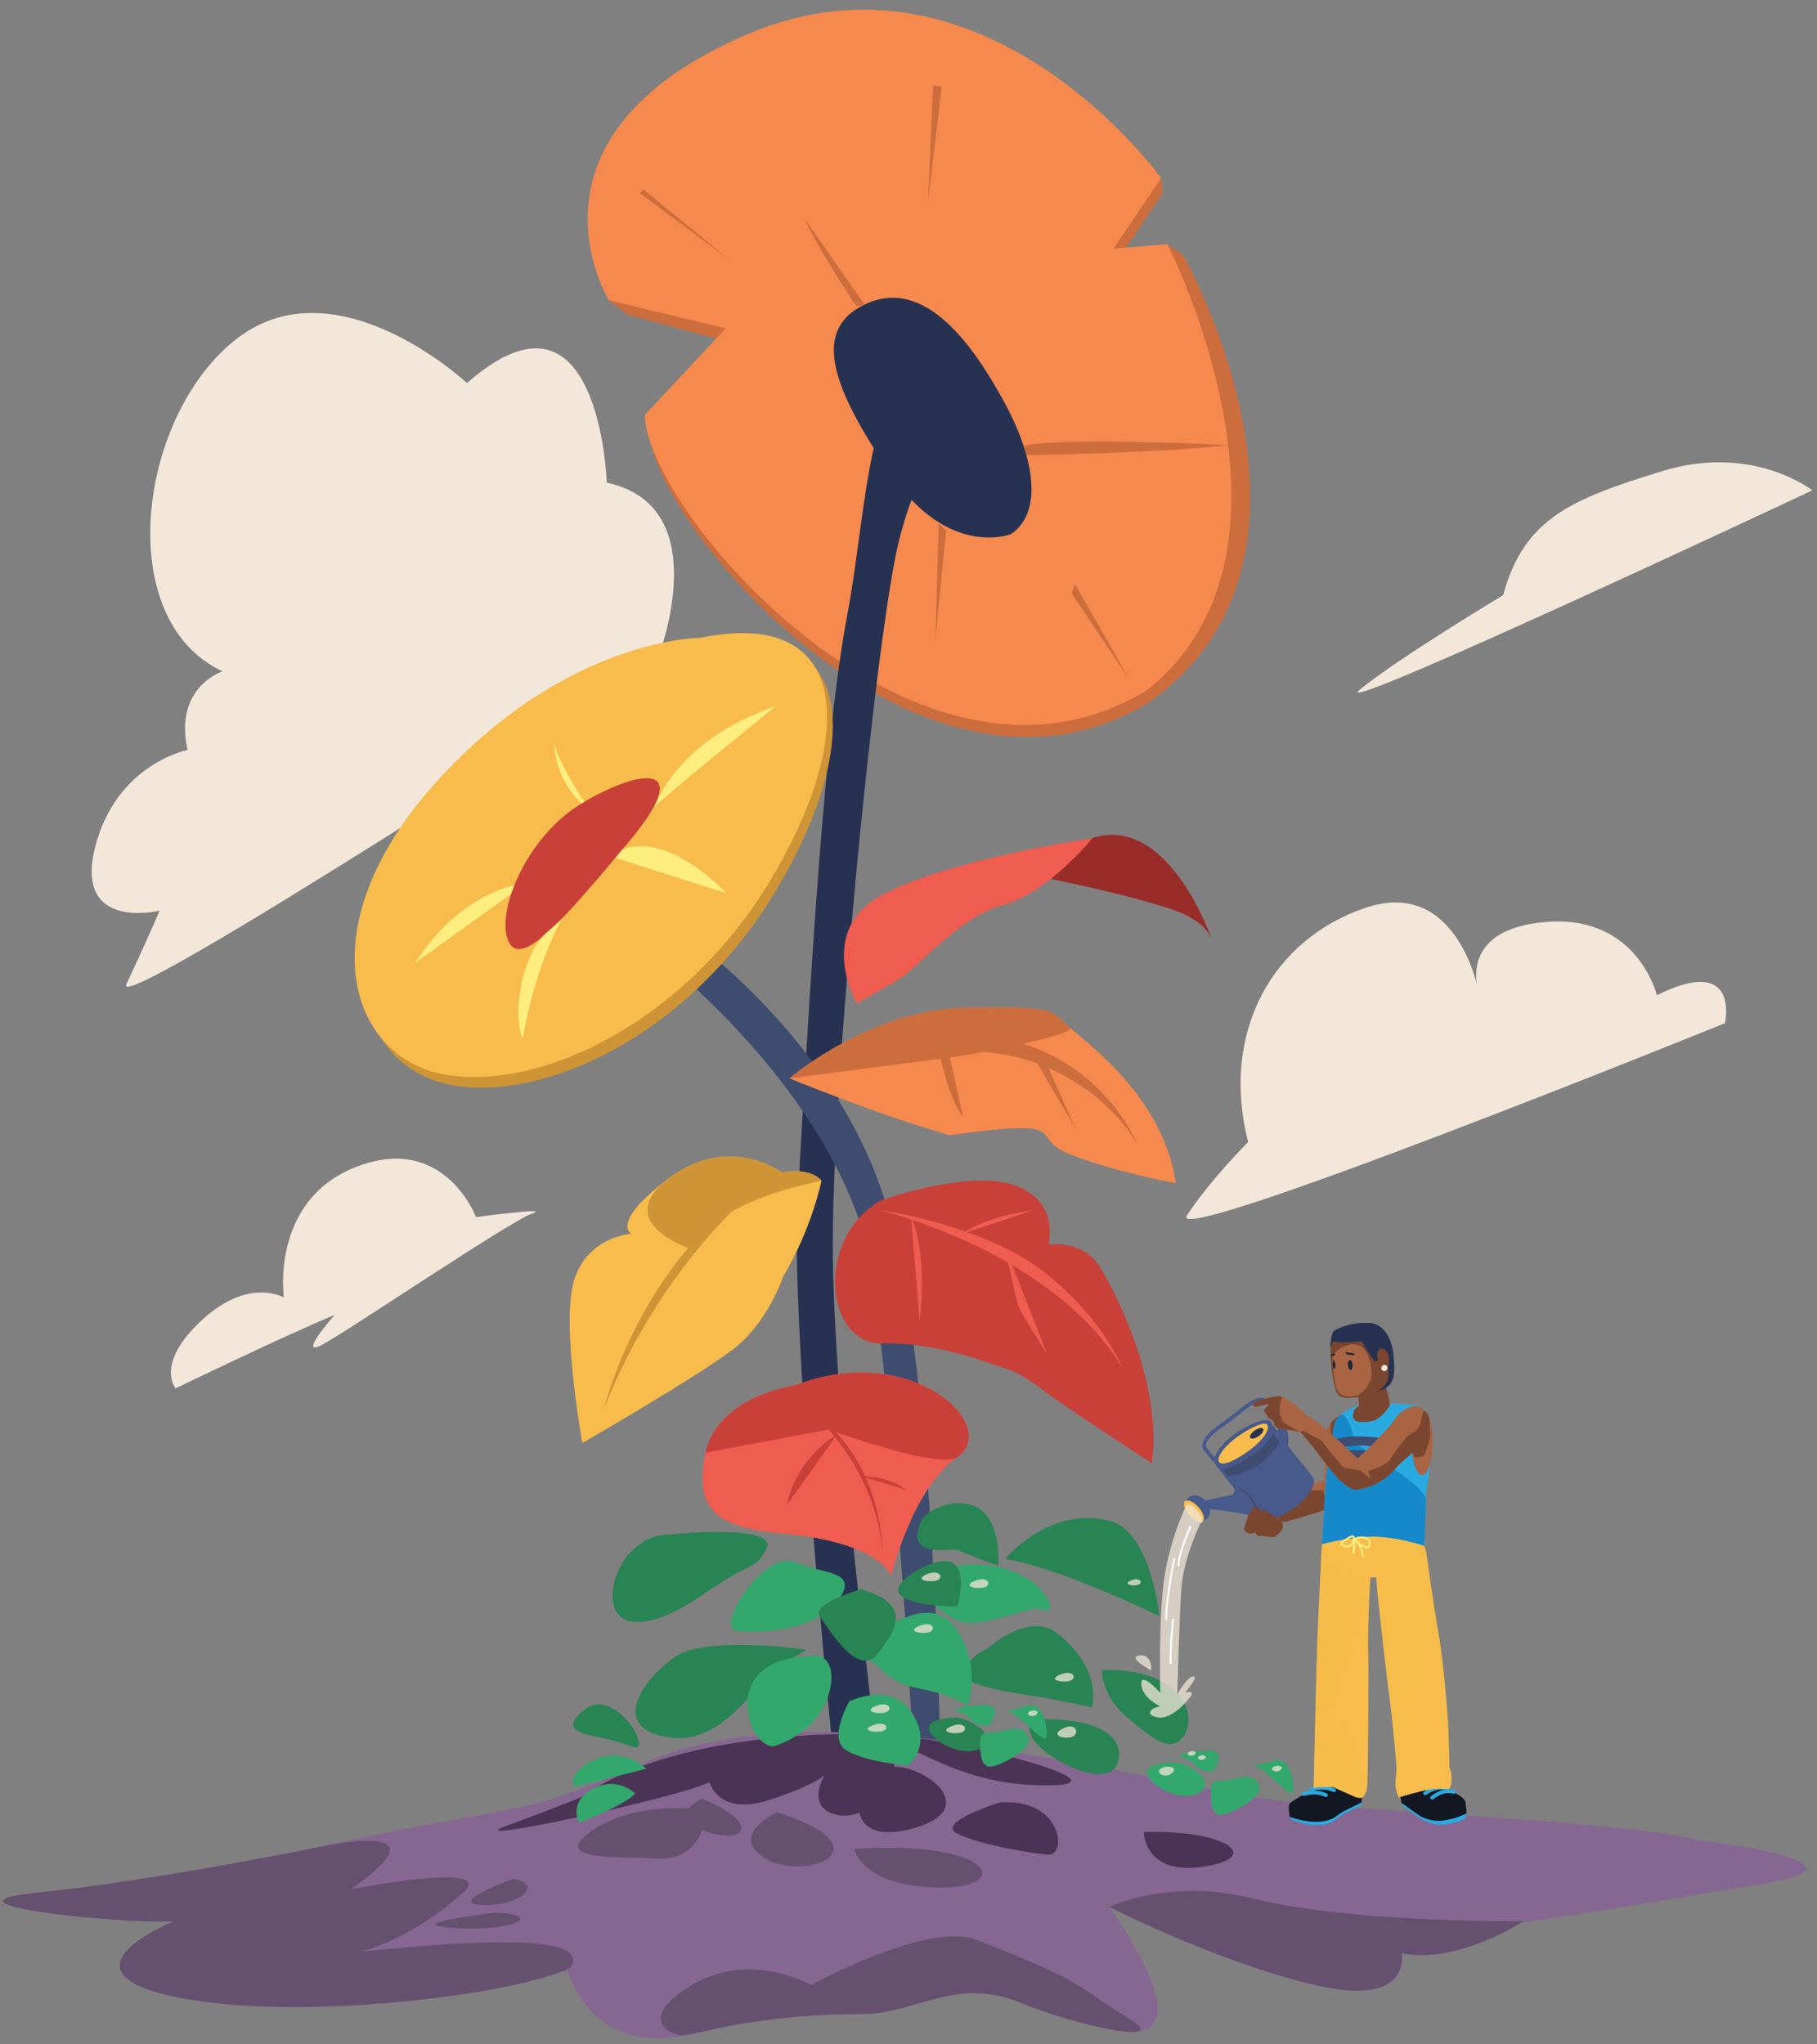 <?xml version="1.0" encoding="utf-8"?>
<!-- Generator: Adobe Illustrator 23.1.0, SVG Export Plug-In . SVG Version: 6.00 Build 0)  -->
<svg version="1.1" xmlns="http://www.w3.org/2000/svg" xmlns:xlink="http://www.w3.org/1999/xlink" x="0px" y="0px"
	 viewBox="0 0 960 1080" style="enable-background:new 0 0 960 1080;" xml:space="preserve">
<rect x="0" y="0" width="960" height="1080" fill="#808080" stroke="none"/>
<style type="text/css">
	.st0{fill:#F3E7D9;}
	.st1{fill:#CC6D3D;}
	.st2{fill:#F5894E;}
	.st3{fill:#273252;}
	.st4{fill:#3E4C6F;}
	.st5{fill:#CE9436;}
	.st6{fill:#F7BC4B;}
	.st7{fill:#C94039;}
	.st8{fill:#FEED7F;}
	.st9{fill:#EE5D4F;}
	.st10{fill:#992C29;}
	.st11{fill:#856792;}
	.st12{fill:#4B3355;}
	.st13{fill:#665070;}
	.st14{fill:#A96443;}
	.st15{fill:#7A462F;}
	.st16{fill:#29ABE2;}
	.st17{fill:#121721;}
	.st18{fill:none;stroke:#29ABE2;stroke-width:2;stroke-linecap:round;stroke-linejoin:round;stroke-miterlimit:10;}
	.st19{fill:#F6BE4A;}
	.st20{opacity:0.5;fill:#F7BC4B;}
	.st21{fill:#1689CB;}
	.st22{fill:none;stroke:#FEED7F;stroke-miterlimit:10;}
	.st23{fill:#48598B;}
	.st24{fill:none;stroke:#48598B;stroke-width:2;stroke-miterlimit:10;}
	.st25{fill:#1D2538;}
	.st26{fill:none;stroke:#1D2538;stroke-linecap:round;stroke-linejoin:round;stroke-miterlimit:10;}
	.st27{fill:#288453;}
	.st28{fill:#33A86D;}
	.st29{opacity:0.75;fill:#F3E7D9;}
	.st30{fill:none;stroke:#FFFFFF;stroke-miterlimit:10;}
</style>
<g id="bg">
	<path class="st0" d="M346.43,350.96c0,0,34.15-83.06-25.84-95.98c0,0-3.69-114.44-73.83-52.61c0,0-68.3-63.68-120.9-24
		s-67.37,148.59-8.31,176.28c0,0-25.84,8.31-18.46,41.53c0,0-37.84,7.38-48.91,51.68s34.15,33.22,34.15,33.22
		s-8.31,19.38-17.54,38.76C57.56,539.23,346.43,350.96,346.43,350.96z"/>
	<path class="st0" d="M957.52,259.06c0,0-31.38-24.92-79.37-10.15c-47.99,14.77-72.91,24.92-83.99,65.53
		c0,0-55.37,33.22-75.68,49.84S957.52,259.06,957.52,259.06z"/>
	<path class="st0" d="M251.5,642.99c0,0-16.61-44.3-62.76-26.76s-38.76,69.22-38.76,69.22s-18.46-11.07-43.38,12
		c-24.92,23.07-13.84,35.99-13.84,35.99s57.22-27.69,83.99-38.76c0,0-20.3,23.07-6.46,15.69c13.84-7.38,99.67-65.53,110.75-69.22
		S251.5,642.99,251.5,642.99z"/>
	<path class="st0" d="M911.38,540.55c0,0,8.31-36.92-35.99-14.77c0,0-10.15-42.45-58.14-38.76c-47.99,3.69-35.99,36.92-35.99,36.92
		s-11.08-60.91-59.99-44.3s-76.6,65.53-61.84,123.67c0,0-20.3,20.3-32.3,38.76C615.12,660.53,911.38,540.55,911.38,540.55z"/>
</g>
<g id="orange_flower">
	<g>
		<path class="st1" d="M589.4,138.96l25.08-37.11l-0.97-7.77c0,0-113.11-111.12-215.53-67.12
			c-91.95,39.49-76.29,131.63-76.29,131.63l9.75,7.61l54.04,14.65l-42.53,45.49c0,49.08,143.33,218.31,263.9,144.83
			c108.92-76.63,18.25-236.37,18.25-236.37l-8.38-5.79L589.4,138.96z"/>
		<path class="st2" d="M588.29,131.37l25.2-37.28c0,0-93.13-129.89-219.13-75.77S321.69,158.6,321.69,158.6l61.72,14.87l-42.73,45.7
			c0,49.31,144.01,219.35,265.15,145.52c93.83-73.82,10.96-235.72,10.96-235.72L588.29,131.37z"/>
		<path class="st3" d="M463.04,922.81c0,0-21.91-168.73-23.01-258.57c-1.1-89.84,23.01-331.98,35.06-379.1
			c9.03-35.28,19.72-50.4,41.63-55.88c0,0-16.43-39.44-37.25-28.49c-20.82,10.96-23.01,77.79-31.77,123.81
			c-12.53,65.8-19.72,196.12-26.3,310.07C417.49,702.5,440.03,925,440.03,925L463.04,922.81z"/>
		<path class="st3" d="M534.17,282.16c0,0-32.87,13.15-63.55-31.77s-41.44-74.91-15.34-88.75c33.81-17.92,60.54,24.16,74.5,49.3
			C546.23,240.53,551.7,270.11,534.17,282.16z"/>
		<polygon class="st1" points="493.01,45.12 490.3,106.56 497.56,45.88 		"/>
		<path class="st1" d="M424.85,115.23l31.93,45.66l-4.33,0.87C452.45,161.75,434.32,135.21,424.85,115.23z"/>
		<polygon class="st1" points="339.89,100.06 384.97,136.9 338.16,102.08 		"/>
		<path class="st1" d="M648.8,235.17c0,0-85.88-4.51-108.01,0.36l1.52,4.98C542.31,240.52,614.26,239.19,648.8,235.17z"/>
		<path class="st1" d="M567.92,308.62c0,0,19.18,33.16,28.28,49.63L566.3,313.6L567.92,308.62z"/>
		<polygon class="st1" points="499.84,280.37 494.2,338.45 495.93,276.47 		"/>
	</g>
</g>
<g id="yellow_flower">
	<path class="st4" d="M350,507c0,0,75,58,103,135c17.72,48.74,30,292,30,292l14,3c0,0-2-208-28-298c-20.36-70.47-75-121-105-144
		L350,507z"/>
	<path class="st5" d="M373.34,341.48c0,0-70.36,0-138.74,76.21s-46.58,145.58,2.97,155.35s126.85-26.38,172.43-102.59
		S453.61,324.87,373.34,341.48z"/>
	<path class="st6" d="M370.08,336.93c0,0-70.64,0-139.3,75.86s-46.76,144.92,2.98,154.65s127.36-26.26,173.12-102.12
		S450.67,320.4,370.08,336.93z"/>
	<path class="st7" d="M332,445c-32.49,38.8-55.72,66.27-63,53c-7.78-14.19,8.24-55.88,39-74S368,402,332,445z"/>
	<path class="st8" d="M296.82,485.66c0,0-3.92,3.42-8.04,6.99c-13.05,11.3-18.46,43.78-12.53,56.04
		C276.25,548.69,281.79,512.69,296.82,485.66z"/>
	<path class="st8" d="M328.72,448.91c0,0,20.28-11.91,55.28,23.09l-58.89-18.82L328.72,448.91z"/>
	<path class="st8" d="M346,426c0,0,11-35,64-53C410,373,359.73,413.4,346,426z"/>
	<path class="st8" d="M293,393c0,0-0.79,16.96,14.21,31.46l1.58-0.91C308.79,423.55,295,403,293,393z"/>
	<path class="st8" d="M269.92,472.34l1.78-4.65c0,0-29.47,5.04-52.42,41.04L269.92,472.34z"/>
</g>
<g id="yellow_leaf">
	<g>
		<path class="st6" d="M434.04,623.74c0,0-5.03-7.18-20.82-4.31c0,0-28-20.82-59.59,2.87c-31.59,23.69-20.1,29.44-20.1,29.44
			s-22.98,1.44-30.16,24.41c-7.18,22.98,4.31,86.16,4.31,86.16s61.03-35.18,79.7-49.54S413.94,674,413.94,674
			S427.58,652.46,434.04,623.74z"/>
		<path class="st5" d="M434.04,623.74c0,0-5.03-7.18-20.82-4.31c0,0-28-20.82-59.59,2.87C322.03,646,365.47,660,365.47,660
			S372.38,636.52,434.04,623.74z"/>
		<path class="st5" d="M401.01,626.61c0,0-51.7,40.93-81.85,117.39C319.16,744.01,338.55,665.39,401.01,626.61z"/>
	</g>
</g>
<g id="red_leaf_3">
	<g>
		<path class="st9" d="M420.25,731.86c0,0-41.14,5.54-47.47,35.6c-6.33,30.07,5.54,39.56,41.14,42.73
			c35.6,3.16,53.01,13.45,56.97,22.15c0,0,11.08-45.89,34.81-62.51C529.44,753.22,481.18,708.12,420.25,731.86z"/>
		<path class="st7" d="M420.25,731.86c0,0-41.14,5.54-47.47,35.6l64.88-12.26c0,0,58.57,21.27,68.04,14.64
			C529.44,753.22,481.18,708.12,420.25,731.86z"/>
		<path class="st7" d="M426.98,744.52c0,0,34.42,27.3,39.16,73.58C466.14,818.1,466.14,769.44,426.98,744.52z"/>
		<path class="st7" d="M442.01,757.97c0,0-20.97,11.6-26.24,36.92C415.77,794.89,435.84,767.14,442.01,757.97z"/>
		<path class="st7" d="M455.28,779.97c0,0,14.29-0.37,23.26,7.01L455.28,779.97z"/>
	</g>
</g>
<g id="red_leaf_2">
	<g>
		<path class="st7" d="M464.56,634.54c0,0,45.1-16.62,70.42-8.7c25.32,7.91,18.99,31.65,18.99,31.65s18.2-3.16,27.69,12.66
			c9.49,15.82,32.44,62.51,26.9,102.86c0,0-47.47-30.86-57.76-38.77s-15.82-10.29-21.36-11.87c-5.54-1.58-34.02-13.45-63.3-12.66
			S429.75,655.9,464.56,634.54z"/>
		<path class="st9" d="M465.35,639.29c0,0,55.38,7.91,87.03,33.23c31.65,25.32,41.14,51.43,41.14,51.43S568.21,668.56,465.35,639.29
			z"/>
		<path class="st9" d="M481.37,642.85l4.55,54.99C485.92,697.84,490.47,663.81,481.37,642.85z"/>
		<path class="st9" d="M508.08,651.95l37.98-12.66C546.05,639.29,520.74,642.45,508.08,651.95z"/>
		<path class="st9" d="M534.11,666.49l-1.77-1.1c0,0,4.69,22.15,6,25.2c2.12,4.93,14.83,24.65,14.83,24.65L534.11,666.49z"/>
	</g>
</g>
<g id="orange_leaf">
	<g>
		<path class="st2" d="M417.09,569.66c0,0,42.73-36.4,92.57-37.19s44.31,0.79,55.38,10.29s49.85,37.98,56.18,82.29
			c0,0-30.86-5.54-55.38-15.03s3.96-19.78-64.09-10.29C462.98,588.65,417.09,569.66,417.09,569.66z"/>
		<path class="st1" d="M417.09,569.66c0,0,42.73-36.4,92.57-37.19s44.31,0.79,55.38,10.29c4.89,4.19-56.42,15.01-56.42,15.01
			L417.09,569.66z"/>
		<path class="st1" d="M455.46,554.63c0,0,57.37-11.83,84.26-3.56c46.29,14.24,61.71,54.59,61.71,54.59s-13.64-28.75-53.41-43.91
			C525.46,553.14,488.99,553.34,455.46,554.63z"/>
		<path class="st1" d="M495.81,553.44c0,0,4.75,26.11,13.05,36.79l-9.49-42.73L495.81,553.44z"/>
		<polygon class="st1" points="548.03,561.75 568.21,596.16 552.78,561.75 		"/>
	</g>
</g>
<g id="red_leaf1">
	<g>
		<path class="st10" d="M640.21,496.08c0,0-27.69-80.7-75.96-46.68l-8.7,15.03c0,0,23.74,4.75,44.31,10.29
			C620.43,480.25,634.67,484.21,640.21,496.08z"/>
		<path class="st9" d="M452.69,530.1c0,0-22.15-38.37,13.45-57.36s111.03-29.93,111.03-29.93s-23.47,29.01-47.21,35.34
			c-23.74,6.33-45.63,33.76-55.12,39.3C465.35,522.98,452.69,530.1,452.69,530.1z"/>
	</g>
</g>
<g id="ground">
	<path class="st11" d="M485.04,918.22c0,0-86.38-12.89-144.4,12.89c-58.02,25.79-61.77,22.32-122.86,34.41
		c-97.93,19.38-109.15,24.99-109.15,24.99s25.86,32.39,78.55,47.78c33.22,9.7,93.78,7.21,112.72,2.72c0,0,10.71,41.31,56.62,35.19
		s127-41.31,127-41.31s39.11,20.07,100.31,36.39c61.21,16.32,2.21-63.94,2.21-63.94s41.82,14.28,85.69,19.89
		c43.86,5.61,194.28-21.42,260.08-32.13c65.8-10.71-33.66-22.95-33.66-22.95c-64.27-13.77-210.68-14.01-261.61-27.54
		C620.15,940.25,499.23,918.22,485.04,918.22z"/>
	<path class="st12" d="M307.55,949.2c0,0-10.71,4.59-39.78,15.3c-29.07,10.71,87.22-13.77,107.11-22.95c0,0,4.59,18.36,32.13,9.18
		c27.54-9.18,29.07-13.77,29.07-13.77s-10.71,16.83,4.59,21.42c15.3,4.59,30.6-10.71,32.13-29.07
		c1.53-18.36,22.95,12.24,74.98,13.77c52.03,1.53-19.91-19.11-62.74-24.86S351.93,917.07,307.55,949.2z"/>
	<path class="st12" d="M527.9,952.26c0,0-33.2,10.53-22.51,16.19c10.7,5.66,37.44,10.38,48.14,11.33
		C564.22,980.73,561.32,949.43,527.9,952.26z"/>
	<path class="st12" d="M604.32,967.81c0,0,0,23.16,31.7,18.29C667.71,981.22,648.21,966.59,604.32,967.81z"/>
	<path class="st13" d="M171.37,975.21c0,0-89.47,18.36-150.67,24.48s42.03,16.83,71.11,15.3c0,0-64.27,26.01,0,39.78
		c64.27,13.77,180.86-0.91,209.63-15.3c16.83-26.01-124.49-5.52-108.64-9.18c8.84-2.04,32.13-12.24,52.03-30.6
		c18.33-16.92-59.68-1.53-59.68-1.53C239.12,960.68,171.37,975.21,171.37,975.21z"/>
	<path class="st13" d="M360.52,1075.24c-5.93,0-24.45-8.53,4.16-26.07c31.62-19.38,63.76-0.51,63.76-0.51s61.96-33.83,87.22-23.97
		c62.74,24.48,53.56,25.5,79.57,40.8c26.01,15.3-22.95,6.12-56.62-7.65c-33.66-13.77-55.09,6.12-82.63,6.12
		C399.11,1063.96,366.45,1075.24,360.52,1075.24z"/>
	<path class="st13" d="M586.04,1007.35c0,0,32.13-15.3,74.98-4.59c42.84,10.71,110.17,12.24,143.84,12.24
		c0,0-35.19,22.95-64.27,16.83c0,0,6.12,29.07-45.9,16.83S586.04,1007.35,586.04,1007.35z"/>
	<path class="st13" d="M271.12,992.58c0,0-36.63,13.17-15.89,13.83S287.02,994.53,271.12,992.58z"/>
	<path class="st13" d="M261.65,1010.41c0,0-53.05,6.12-21.42,8.16S288.17,1011.43,261.65,1010.41z"/>
	<path class="st13" d="M410.58,957.36c0,0-26.52,12.24-6.12,24.48C424.86,994.09,470.77,976.74,410.58,957.36z"/>
	<path class="st13" d="M451.39,976.74c0,0,3.06,19.38,43.86,20.4C536.06,998.17,525.86,971.64,451.39,976.74z"/>
	<path class="st13" d="M373.86,956.34c0,0-35.7-6.12-60.19,10.2c-24.48,16.32,11.22,14.28,34.68,15.3
		C371.82,982.87,373.86,956.34,373.86,956.34z"/>
	<path class="st13" d="M370.8,950.22c0,0-20.4,10.2,2.04,17.34C395.28,974.7,401.4,962.46,370.8,950.22z"/>
	<path class="st12" d="M468.22,933.9c16.83-4.59,53.56,21.42,13.77,32.13C442.21,976.74,451.39,938.49,468.22,933.9z"/>
</g>
<g id="right_arm">
	<g>
		<path class="st14" d="M698.91,782.15c0,0-22.62,8.21-28.68,15.62c-5.34,6.53,3.49,7.52,8.93,6.14
			c5.29-1.34,25.36-6.99,31.93-11.02C716.1,789.82,712.48,777.32,698.91,782.15z"/>
		<path class="st15" d="M679.77,791.99l-3.96,7.91c0,0-2.1,5.39,3.34,4.01c5.29-1.34,25.36-6.99,31.93-11.02
			C716.1,789.82,694.41,782.49,679.77,791.99z"/>
	</g>
	<g>
		<path class="st15" d="M713.09,745.34c0,0-9.66,3.19-11.68,9.48c-2.02,6.29-0.51,20.85-1.99,27.94
			c-1.29,6.22,1.62,12.07,9.74,12.14c11.84,0.11,7.32-25.78,9.47-34.24C720.78,752.2,720.04,744.82,713.09,745.34z"/>
		<path class="st14" d="M701.41,754.82c-2.02,6.29-0.51,20.85-1.99,27.94c-1.29,6.22,1.74,10.05,3.19,10.64
			c0.37,0.15-0.66-9.28-0.66-9.28l0.32-8.58l0.87-23.71C703.15,751.83,702.08,752.74,701.41,754.82z"/>
	</g>
</g>
<g id="Layer_8">
	<g>
		<g>
			<path class="st16" d="M694.73,944.62c-0.09,0.03-0.17,0.07-0.26,0.12c-1.26,0.69-11.54,6.25-12.73,7.74
				c-0.98,1.22-0.35,5.72-0.01,7.74c0.11,0.63,0.54,1.14,1.15,1.35c2.43,0.84,8.85,3.08,15.06,2.45c7.8-0.79,7.56-3.72,13.36-6.5
				c3.8-1.82,6.11-2.98,7.26-3.58c0.55-0.28,0.79-0.84,0.82-1.46l0.32-6.8c0.04-0.85-0.43-1.61-1.27-1.78
				C714.55,943.13,703.66,941.4,694.73,944.62z"/>
			<path class="st17" d="M694.59,944.67c0,0-11.81,6.45-13.08,8.04c-1.27,1.59-0.06,7.05-0.06,7.05s8.46,3.36,16.25,2.57
				c7.8-0.79,7.79-3.39,13.6-6.16c4.49-2.15,6.91-3.39,7.77-3.84c0.23-0.12,0.38-0.35,0.39-0.61l0.35-6.47
				c0.03-0.59-0.37-1.12-0.95-1.24C715.44,943.28,703.92,941.25,694.59,944.67z"/>
			<path class="st18" d="M688.84,947.73c0,0,5.9-2.08,11.69,0.58"/>
			<path class="st18" d="M693.12,945.19c0,0,5.9-2.08,11.69,0.58"/>
		</g>
		<g>
			<path class="st16" d="M757.65,944.88c6.55,2.29,16.04,4.51,16.48,7.44c0.44,2.91,0.75,5.97,0.5,7.06
				c-0.19,0.82-0.54,1.31-1.17,1.58c-1.61,0.69-4.82,2.34-11.31,2.99c-2.8,0.28-8.96-1.22-12.71-4c-2.98-2.21-6.56-4.78-7.9-5.74
				c-0.35-0.25-0.58-0.63-0.64-1.06l-0.49-3.29c-0.1-0.67,0.24-1.34,0.85-1.65C744.1,946.76,752.31,943.01,757.65,944.88z"/>
			<path class="st17" d="M760.29,943.53c5.72,2.16,13.54,5.42,13.98,8.65c0.4,2.91,0.58,4.52,0.5,5.63c-0.04,0.54-1.35,0.8-2,1.07
				c-1.64,0.69-4.9,2.34-11.5,3c-2.85,0.28-8.45-0.56-12.26-3.34c-3.17-2.31-7.01-5.02-8.21-5.86c-0.24-0.17-0.4-0.43-0.45-0.71
				l-0.48-2.84c-0.21-1.22,0.49-2.42,1.66-2.84C745.78,944.75,755.21,941.61,760.29,943.53z"/>
			<path class="st18" d="M756.68,949.7c0,0,5.33-4.86,11.35-3.01"/>
			<path class="st18" d="M752.97,947.39c0,0,5.56-4.4,11.58-2.55"/>
		</g>
		<path class="st19" d="M753.57,820.47c0,0,3.89,27.99,7.04,46.25c1.7,9.85,3.29,27.49,4.29,40.33c0.68,8.66,1.23,37.27,0.83,37.56
			c-0.99,0.74-5.79-0.7-14.55,1.5c-8.65,2.17-12.21,3.42-12.21,3.42l-1.36-4.18c0,0-0.81-1.94,0.25-9.96
			c0.31-2.37-2.4-28.12-2.78-31.14c-2.47-19.35-6.05-48.92-7.82-68.79C724.57,805.1,747.91,795.04,753.57,820.47z"/>
		<path class="st20" d="M753.57,820.47c0,0,3.89,27.99,7.04,46.25c1.94,11.24,3.46,52.51,4.76,65.88c0.27,2.8,1.3,3.04,1.49,5.21
			c0.23,2.61-0.16,6.37-1.29,6.96c-1.22,0.64-5.63-0.85-14.39,1.35c-8.65,2.17-12.21,3.42-12.21,3.42l-1.36-4.18
			c-0.43-1.98-0.49-2.96,0.25-9.96c0.25-2.34-2.42-28.29-2.78-31.14c-2.47-19.42-6.1-49.46-7.82-68.79
			C724.57,805.1,747.91,795.04,753.57,820.47z"/>
		<path class="st6" d="M697.95,824.45c0,0-1.24,25.91-1.9,41.35c-0.47,11.1-1.96,78.79-1.96,78.79s1.96-0.75,10.25-0.49l11.9,5.29
			c0,0,2.67,0.72,3.37,0.32c0.7-0.4,2.61-2.27,2.8-6.83c0.59-14.49,0.7-68.14,0.49-70.48c-0.2-2.11,0-26.5,1.59-44.58
			c0.7-7.92-5.17-20.65-15.65-23.36C698.79,801.86,698.21,816.47,697.95,824.45z"/>
		<path class="st20" d="M697.95,824.45c0,0-1.24,25.91-1.9,41.35c-0.47,11.1-1.96,78.79-1.96,78.79s1.96-0.75,10.25-0.49l11.9,5.29
			c0,0,2.67,0.72,3.37,0.32c0.7-0.4,2.61-2.27,2.8-6.83l-17.07-47.76c0,0,17.55-49.22,19.14-67.3c0.7-7.92-5.17-20.65-15.65-23.36
			C698.79,801.86,698.21,816.47,697.95,824.45z"/>
		<path class="st19" d="M752.51,815.48c0,9.91-10.64,17.85-26.05,17.85c-15.41,0-27.9-8.03-27.9-17.95s12.49-17.95,27.9-17.95
			C741.87,797.44,752.51,805.57,752.51,815.48z"/>
		<path class="st20" d="M752.51,815.48c0,9.91-10.64,17.85-26.05,17.85c-15.41,0-27.9-8.03-27.9-17.95s12.49-17.95,27.9-17.95
			C741.87,797.44,752.51,805.57,752.51,815.48z"/>
		<path class="st6" d="M766.76,936.51c-0.09-0.9-1.33-3.33-1.42-4.29c-1.29-13.34-2.81-54.35-4.72-65.49
			c-0.69-4.01-0.33,5.45-1.2,13.93c-2.6,3.75-14.33,20.68-14.77,21.49c-1.4,2.54,7.89-3.52,8.05-3.67c1.27-1.31,2.5-3.21,3.58-5.34
			c-2.05,4.74-4.5,8.18-5.37,9.71c-4.6,8.05-13.27,42.51-13.27,42.51l1.36,4.18c0,0,3.56-1.25,12.21-3.42
			c8.76-2.19,13.16-0.88,14.17-1.08C766.36,944.83,767.28,941.61,766.76,936.51z"/>
	</g>
	<g>
		<path class="st16" d="M707.99,747.81c-4.35,4.15-3.3,7.98-4.48,13.71c-0.73,3.54-2.79,15.81-3.43,27.3
			c-1.05,18.99-1.57,26.91-1.57,26.91s9.4-2.77,23.27-3.84c13.87-1.07,30.7,4.7,30.7,4.7s0.9-18.09,0.88-24.41
			c-0.03-7.66,3.69-22.15,3.16-32.04c-0.79-14.78-3.1-15.63-6.92-17.14c-3.59-1.42-14.44-1.45-21.36-1.65
			C719.76,741.11,711.84,744.14,707.99,747.81z"/>
		<path class="st21" d="M707.99,747.81c-4.35,4.15-3.3,7.98-4.48,13.71c-0.73,3.54-2.79,15.81-3.43,27.3
			c-1.05,18.99-1.57,26.91-1.57,26.91s9.4-2.77,23.27-3.84c13.87-1.07,30.7,4.7,30.7,4.7s0.9-18.09,0.88-24.41
			c-0.03-7.66-37.15-28.79-37.45-30C715.24,759.54,711.84,744.14,707.99,747.81z"/>
		<ellipse class="st14" cx="751.37" cy="761.92" rx="5.54" ry="17.41"/>
		<path class="st15" d="M754.55,763.11c-1.99,5.14-1.55,5.93-3.83,6.46s-4.88,1.97-4.88-7.65s9.36-8.44,9.36-8.44
			S756.54,757.97,754.55,763.11z"/>
		<path class="st4" d="M703.7,760.83c0,0,11.56-4.68,32.84,0.3l-0.78,7.92c0,0-7.57-9.79-32.79-3.05L703.7,760.83z"/>
		<path class="st4" d="M702.78,768.96c0,0,5.17-5.13,26.31-1.73l0.76,6.9c0,0-2.23-5.73-27.61,0.85L702.78,768.96z"/>
		<path class="st15" d="M734.63,741.75c-1.45,2.9-3.36,4.81-4.29,5.67c-2.37,2.2-4.48,3.96-11.14,3.82c-6.66-0.13-3.76-6.2-3.76-6.2
			s2.18-3.56,7.38-3.96C730,740.54,734.8,741.4,734.63,741.75z"/>
		<g>
			<path class="st15" d="M722.98,745.35c-5.01-0.16-4.64-1.53-4.64-1.53l-1.45-11.53c-0.21-1.75,1.6-3.19,4.72-3.1l5.38,0.09
				c3.03,0.09,4.71,1.61,5.22,3.31c0,0,1.88,6.53,1.89,8.89C734.11,743.88,728,745.51,722.98,745.35"/>
		</g>
	</g>
	<g>
		<path class="st22" d="M715.22,813.71c0.67-3.94-2.21-1.47-4.45-0.16c-1.65,0.97-2.96,1.7-1.42,2.81
			C711.83,818.15,714.78,816.27,715.22,813.71z"/>
		<path class="st22" d="M715.64,813.23c0,0,3.19,3.67,6.07,4.15c2.88,0.48,2.4-3.83,0.48-4.63
			C720.28,811.95,716.76,811.95,715.64,813.23z"/>
		<path class="st22" d="M715.8,812.91c0,0,3.99,3.91,4.15,9.34"/>
		<path class="st22" d="M715.17,820.82c0,0,0.4-5.99,0.64-7.91"/>
	</g>
	<path class="st6" d="M707.99,890.36c0,0-6.33,13.71-2.64,29.01c0,0,6.86-20.57,11.6-22.68L707.99,890.36z"/>
</g>
<g id="watering_pot">
	<g>
		<path class="st23" d="M651.79,785.97l-9.34-11.94c0,0,24.89-22.93,28.29-23.48c0,0,12.35,16.93,16.47,21.76
			c4.12,4.83,8.71,9.61,5.62,12.64c-4.08,4-17.3,14.29-20.51,15.97s-5.4,3.42-7.76,1.01c-2.37-2.41-30.65-5.32-30.65-5.32l-5.42-2.1
			l21.94-4.73C652.13,789.4,652.87,787.36,651.79,785.97z"/>
		<g>
			<path class="st24" d="M643.57,773.54c0,0-4.08-4.68-6.54-7.66c-1.95-2.38-1.02-6.25,8.25-12.8c16.83-11.89,20.39-20.1,29.83-6.64
				c5.53,7.89,4.11,16.65,4.11,16.65"/>
			<path class="st23" d="M678.7,752.67c-1.49-2.27-2.36,4.34-6.88,3.34c0,0,6.76,11.21,8.28,8.24
				C681.63,761.29,680.19,754.95,678.7,752.67z"/>
		</g>
		<path class="st23" d="M671.3,750.93c2.53,2.76-4.56,12.39-11.6,18c-7.04,5.61-14.8,7.92-17.34,5.16
			c-2.53-2.76,1.12-9.53,8.16-15.14C657.57,753.34,668.77,748.17,671.3,750.93z"/>
		<path class="st23" d="M693.51,780.13c2.44,2.66-1.24,10.95-11.32,17.47s-14.29,7.64-16.73,4.98c-2.44-2.66,1.08-9.2,7.88-14.61
			C680.14,782.56,691.07,777.47,693.51,780.13z"/>
		<path class="st6" d="M669.42,752.47c1.82,1.91-1.06,8.05-11.01,14.93c-6.3,4.36-12.35,7.06-14.17,5.15
			c-1.82-1.91,1.57-7.32,7.57-12.07S667.6,750.56,669.42,752.47z"/>
		
			<ellipse transform="matrix(0.821 -0.571 0.571 0.821 -313.554 514.434)" class="st3" cx="663.86" cy="757.41" rx="4.18" ry="1.82"/>
		<path class="st4" d="M652.76,785.14c0,0,9.74,4.48,11.64,16.02C667.13,799.91,661.27,787.54,652.76,785.14z"/>
		
			<ellipse transform="matrix(0.748 -0.663 0.663 0.748 -369.124 620.625)" class="st23" cx="633.27" cy="796.73" rx="5.73" ry="7.44"/>
		
			<ellipse transform="matrix(0.748 -0.663 0.663 0.748 -370.719 619.722)" class="st6" cx="631.29" cy="798.38" rx="3.25" ry="7.07"/>
		<path class="st4" d="M672.75,757.41l3.15,4.75c0,0-9.3,15.97-27.19,17.62l-2.78-3.34C645.94,776.45,664.36,771.23,672.75,757.41z"
			/>
	</g>
</g>
<g id="right_hand">
	<path class="st15" d="M677.43,808.3l-4.13,3.86l-6.11-0.76c0,0-2.96,0.55-3.87-1.35c-0.17-1.17-1.58,0.68-3.41-0.03
		c-1.83-0.71-2.81-2.1-2.81-2.1s1.67-4.76,2.2-6.92c0.53-2.17,2.53-4.03,3.46-4.85s2.19,0.71,2.9,1.32c0.7,0.62-0.55,2.55-0.55,2.55
		s1.42-2.48,2.55-2.39c1.13,0.1,2.16,0.97,2.68,1.4c0.52,0.43,0.24,1.03,0.24,1.03s1.45-0.02,2.26,0.56
		c0.81,0.58,3.21,1.38,2.37,2.42c0,0,1.97,0.42,2.4,1.99C678.04,806.6,677.43,808.3,677.43,808.3z"/>
</g>
<g id="left_arm_1_">
	<g>
		<path class="st14" d="M754.71,747.86c2.66,4.91-1.81,12.07-4.87,15.46c-4.86,5.4-9.88,8.97-12.79,12.73
			c-5.27,6.78-19.96,14.35-25.76,8.55c-5.8-5.8,9.4-16.52,15.26-23.07c4.2-4.69,6.89-6.62,11.54-13.38
			C739.78,745.69,749.28,737.84,754.71,747.86z"/>
		<path class="st15" d="M754.71,747.86c2.13,4.83-1.21,12.12-4.26,15.51c-4.86,5.4-10.49,8.93-13.4,12.68
			c-5.27,6.78-19.96,14.35-25.76,8.55c-5.8-5.8,18.02-6.4,23.08-13.58c7.52-10.68,8.85-12.7,13.05-14.64
			C752.56,754.01,750.45,739.57,754.71,747.86z"/>
	</g>
</g>
<g id="left_forearm">
	<g>
		<path class="st14" d="M708.25,761.92c-4.05-3.41-9.49-8.44-9.49-8.44s-9.12-8.14-13.45-7.12c-6.42,1.52-4.09,5.06,1.32,9.76
			c3.61,3.13,18.97,24.47,21.85,26.47c3.83,2.66,5.86,5.71,10.97,3.72c8.82-3.45,2.14-11.89-1.88-15.64"/>
		<path class="st15" d="M710.23,775.37c-4.05-3.41-11.87-14.24-11.87-14.24s-17.15-9.71-11.74-5.01
			c3.61,3.13,18.97,24.47,21.85,26.47c3.83,2.66,5.86,5.71,10.97,3.72c8.82-3.45,3.51-5.6-0.52-9.35"/>
	</g>
</g>
<g id="left_hand">
	<g>
		<path class="st14" d="M689.79,748.21c1.58,4.22-0.53,8.18-3.16,8.18c-2.64,0-10.29-1.85-11.08-1.85s-2.9-1.85-2.37-2.64
			c0.53-0.79-3.16-2.9-3.16-2.9l-2.37-4.22l3.43-3.43c0,0-6.86,1.85-7.65,1.85s-3.43-1.58,1.58-3.16s11.08-3.16,12.92-2.11
			C680.56,739.51,688.21,743.99,689.79,748.21z"/>
		<path class="st15" d="M676.08,741.88c0,0,0.05,2.27,0.04,4.88c0,0.78,1.29,2.9,1.28,3.69c-0.02,1.1,9.3,5.93,9.3,5.93
			s-10.93-1.85-11.14-1.85c-0.79,0-2.9-1.85-2.37-2.64c0.53-0.79-3.16-2.9-3.16-2.9l-2.37-4.22l3.43-3.43c0,0-6.86,1.85-7.65,1.85
			s-3.43-1.58,1.58-3.16s10.81-3.03,11.87-2.24C677.92,738.58,676.08,741.88,676.08,741.88z"/>
	</g>
</g>
<g id="head">
	<g>
		<path class="st3" d="M736.14,715.14c1.64,13.66-0.44,18.36-9.17,19.88c-6.6,1.15-13.25-6.18-14.81-16.12
			c-1.56-9.94,2.55-18.84,9.17-19.88S734.66,702.85,736.14,715.14z"/>
		<path class="st15" d="M731.96,712.64c-1.46-8.9-3.2-13.86-12.86-13.08c-5.04,0.4-9.87,1.64-12.52,3.64
			c-2.39,1.81-3.63,4.23-3.62,10.22c0,4.51,0.47,14.48,3.05,21.63c1.66,4.58,7.6,3.55,12.8,2.81c7.57-1.08,14.99-5.13,14.8-11.77
			C733.37,717.12,732.56,716.3,731.96,712.64z"/>
		<path class="st14" d="M724.47,722.63c-1.08-6.95-3.41-13-10.35-12.43c-3.62,0.3-10.35,3.64-10.01,8.3
			c0.37,5.05,0.57,10.4,1.96,14.59c1.19,3.6,3.4,4.7,7.67,4.7s7.96-3.39,9.61-6.9C725,727.37,724.92,725.48,724.47,722.63z"/>
		<path class="st3" d="M704.51,703.39c-0.72,0.62-1.58,4.98-1.64,8.25c-0.01,0.69,1.67-3.32,1.67-3.32s0.65,0.95,5.4,0.88
			c4.75-0.08,9.48-0.55,9.48-0.55l3.94,6.51l3.02,4.18l6.58-2.76c-0.81-6.9-3.21-16.5-7.81-17.33
			C716.73,697.74,707.16,701.09,704.51,703.39z"/>
		<path class="st25" d="M714.64,721.02c0.11,1.38-0.35,2.52-1.02,2.57c-0.68,0.05-1.33-1.01-1.45-2.38
			c-0.13-1.39,0.33-2.57,1.02-2.63C713.87,718.53,714.52,719.63,714.64,721.02z"/>
		<path class="st25" d="M705.51,720.97c0.09,1.25-0.13,2.29-0.5,2.32c-0.37,0.03-0.74-0.95-0.84-2.2c-0.1-1.27,0.12-2.33,0.49-2.37
			C705.04,718.69,705.42,719.7,705.51,720.97z"/>
		<line class="st26" x1="711.54" y1="714.93" x2="715.08" y2="715.45"/>
		<line class="st26" x1="703.51" y1="715.9" x2="704.89" y2="715.57"/>
		<path class="st15" d="M733.9,719.78c-0.3,3.81-2.42,6.79-4.73,6.76c0,0-1.24-8.35-1.52-9.93c-0.18-0.99-0.1-4.16,2.36-4.13
			C732.47,712.51,734.21,715.83,733.9,719.78z"/>
		<path class="st0" d="M733.04,722.6c0.01,0.91-0.7,1.69-1.59,1.75c-0.89,0.06-1.63-0.61-1.66-1.51c-0.03-0.91,0.68-1.71,1.59-1.77
			C732.28,721,733.03,721.69,733.04,722.6z"/>
	</g>
</g>
<g id="leaves_1_">
	<path class="st27" d="M404.69,818.76c6.86-11.34-29.54-10.42-54.86-7.78c-11.7,1.22-25.32,13.85-26.11,31.25
		c-0.79,17.41,16.62,21.36,46.68,0.79C400.47,822.45,397.84,830.1,404.69,818.76z"/>
	<path class="st28" d="M442.67,845.66c11.87-16.22-7.52-13.85-22.15-20.18c-16.84-7.28-42.73,34.42-31.65,36
		S430.8,861.88,442.67,845.66z"/>
	<path class="st27" d="M425.79,871.51c-1.19-0.4-52.96-7.33-68.84,3.56c-15.88,10.89-34.39,35.21-7.6,42.02
		c26.79,6.8,44.16-18.3,55.07-30.54C410.1,879.29,426.98,871.9,425.79,871.51z"/>
	<path class="st28" d="M427.72,874.99c18.76-5,16.26,36.27-18.76,47.53C395.2,923.76,378.94,876.24,427.72,874.99z"/>
	<path class="st27" d="M531.02,823.64c0,0,23.74-29.27,56.97-19.78c20.57,7.91,24.53,49.85,24.53,49.85S558.71,827.59,531.02,823.64
		z"/>
	<path class="st27" d="M521.53,871.11c0,0,21.36-19.78,36.4-8.7c15.03,11.08,22.15,26.9,18.99,39.56c0,0-15.03-3.16-22.95-4.75
		s-53.01-6.33-45.1-15.82S521.53,871.11,521.53,871.11z"/>
	<path class="st28" d="M511.24,901.18c0,0,7.68-19.65-5.54-39.96c-9.67-14.85-24.62-8.36-33.91-3.77c0,0-25.2,11.02-15.15,17.22
		c10.06,6.21,11.48,14.03,29.27,17.41C503.71,895.45,511.24,901.18,511.24,901.18z"/>
	<path class="st28" d="M505.7,855.95c0,0-24.53-11.08-11.87-22.95c12.66-11.87,45.93-6.64,56.97,7.91c8.7,11.47,1.58,9.89-3.16,9.1
		S515.2,861.48,505.7,855.95z"/>
	<path class="st27" d="M582.11,882.19c0,0,0,13.63,12.66,24.34c12.66,10.71,24.34,21.42,31.16,9.74S623.01,881.22,582.11,882.19z"/>
	<path class="st27" d="M553.97,908.3c0,0,38.77-0.79,37.19,19.78c-1.58,20.57-39.56,1.58-45.89-10.29
		C538.93,905.92,553.97,908.3,553.97,908.3z"/>
	<path class="st28" d="M448.74,898.8c0,0,22.15-11.08,33.23,6.33c11.08,17.41-2.37,27.69-2.37,27.69s-24.53-2.37-33.23-8.7
		C437.66,917.79,448.74,898.8,448.74,898.8z"/>
	<path class="st27" d="M487.51,801.88c0,0,11.87-11.87,26.9-6.33c15.03,5.54,13.05,31.65,13.05,31.65s-18.59-6.73-20.97-8.31
		C504.12,817.31,475.64,824.82,487.51,801.88z"/>
	<path class="st29" d="M560.87,913.54c-6.72,3.95,3.92,5.71,6.68,3.41C570.32,914.64,567.59,909.58,560.87,913.54z"/>
	<path class="st29" d="M597.23,835.1c-4.72,2.17,2.76,3.13,4.7,1.87C603.87,835.7,601.95,832.93,597.23,835.1z"/>
	<path class="st29" d="M559.51,884.89c-6.72,3.08,3.92,4.46,6.68,2.66C568.95,885.75,566.22,881.81,559.51,884.89z"/>
	<path class="st29" d="M514.41,835.44c-6.72,3.08,3.92,4.46,6.68,2.66C523.85,836.3,521.12,832.35,514.41,835.44z"/>
	<path class="st29" d="M485.13,859.17c-6.72,3.08,3.92,4.46,6.68,2.66C494.58,860.04,491.85,856.09,485.13,859.17z"/>
	<path class="st29" d="M460.6,911.66c-6.72,2.84,3.92,4.11,6.68,2.45S467.32,908.82,460.6,911.66z"/>
	<path class="st29" d="M462.19,901.5c-6.72,3.08,3.92,4.46,6.68,2.66C471.63,902.37,468.9,898.42,462.19,901.5z"/>
</g>
<g id="leaves">
	<path class="st28" d="M632.79,936.19c-7.36-5.03-12.39-6.97-23.23-3.48c-9.4,3.02,2.32,14.33,14.71,15.88
		C636.66,950.13,640.15,941.22,632.79,936.19z"/>
	<path class="st28" d="M665.32,943.93c-1.55-6.2-6.58-5.81-14.71-3.87c-6.95,1.65-10.84-1.16-10.84,5.81
		c0,6.97,0.39,11.62,4.26,12.78S666.86,950.13,665.32,943.93z"/>
	<path class="st28" d="M662.22,932.7c0,0,3.87-0.77,11.62-2.71c7.74-1.94,10.07,12,9.29,16.65
		C682.35,951.29,668.8,933.86,662.22,932.7z"/>
	<path class="st28" d="M640.92,935.8c0,0,7.36-10.45-0.77-10.84c-8.13-0.39-22.34,1.81-14.33,3.87
		C632.09,930.44,630.54,936.17,640.92,935.8z"/>
	<path class="st27" d="M517.41,912.58c-7.36-5.03-12.39-6.97-23.23-3.48c-9.4,3.02,2.32,14.33,14.71,15.88
		S524.76,917.62,517.41,912.58z"/>
	<path class="st28" d="M543.47,918.48c-1.55-6.2-6.58-5.81-14.71-3.87c-6.95,1.65-10.84-1.16-10.84,5.81
		c0,6.97,0.39,11.62,4.26,12.78C526.04,934.36,545.02,924.67,543.47,918.48z"/>
	<path class="st28" d="M531.93,903.82c0,0,3.87-0.77,11.62-2.71c7.74-1.94,10.07,12,9.29,16.65S538.51,904.98,531.93,903.82z"/>
	<path class="st28" d="M522.5,911.67c0,0,7.36-10.45-0.77-10.84c-8.13-0.39-22.34,1.81-14.33,3.87
		C513.68,906.31,512.13,912.04,522.5,911.67z"/>
	<path class="st28" d="M341.53,934.41c0,0-11.87-11.87-27.3-4.75c-15.43,7.12-10.68,14.24-10.68,14.24L341.53,934.41z"/>
	<path class="st28" d="M335.59,947.46c0,0-9.49-9.49-22.55-2.37c-13.05,7.12-7.12,17.8-7.12,17.8S330.85,953.4,335.59,947.46z"/>
	<path class="st27" d="M333.22,922.54c13.97,5.99-8.31-33.23-24.92-18.99S316.6,915.42,333.22,922.54z"/>
	<path class="st27" d="M454.76,839.59c0,0-26.12,7.63-21.76,13.99c4.35,6.36,20.31,33.06,30.47,20.35
		C473.63,861.21,482.33,847.22,454.76,839.59z"/>
	<path class="st27" d="M481.69,831.32c0,0,34.13-23.18,24.17,17.39C505.86,848.71,456.65,848.96,481.69,831.32z"/>
	<path class="st29" d="M613.38,934.3c-3.37,2.14,2.14,5.51,5.81,2.45S616.75,932.15,613.38,934.3z"/>
	<path class="st29" d="M633.45,927.82c-1.74,1.11,1.11,2.85,3.01,1.27C638.36,927.5,635.19,926.71,633.45,927.82z"/>
	<path class="st29" d="M628.1,925.62c-1.74,1.11,1.11,2.85,3.01,1.27C633.01,925.31,629.84,924.51,628.1,925.62z"/>
	<path class="st29" d="M672.8,933.51c-2.13,1.35,1.35,3.48,3.68,1.55C678.8,933.12,674.93,932.15,672.8,933.51z"/>
	<path class="st29" d="M543.83,904.23c-2.13,1.35,1.35,3.48,3.68,1.55C549.83,903.85,545.96,902.88,543.83,904.23z"/>
	<path class="st29" d="M502.14,912.18c-6.72,3.08,3.92,4.46,6.68,2.66C511.59,913.05,508.86,909.1,502.14,912.18z"/>
	<path class="st29" d="M489.09,831.88c-6.72,3.08,3.92,4.46,6.68,2.66C498.54,832.74,495.8,828.79,489.09,831.88z"/>
</g>
<g id="water">
	<path class="st29" d="M613.04,894.32c0,0-1.05-39.82,2.11-60.92c3.16-21.1,11.87-38.77,11.87-38.77s2.9-0.79,6.59,4.48
		c3.69,5.27,0.53,5.8,0.53,5.8s-8.97,18.46-10.02,34.81c-1.05,16.35-2.11,55.38-2.11,55.38s5.27-9.49,8.44-9.49
		c3.16,0-4.22,8.44-4.22,8.44s4.75-1.05,3.16,1.58c-1.58,2.64-10.55,13.19-17.93,11.6c-7.38-1.58-2.64-5.27,1.58-5.8
		c0,0-9.49-4.22-10.02-11.6C602.49,882.45,613.04,894.32,613.04,894.32z"/>
	<path class="st30" d="M620.43,823.37c0,0-4.48,21.36-4.22,32.44"/>
	<path class="st30" d="M629.13,806.23c0,0-6.07,12.66-6.59,21.1"/>
	<path class="st30" d="M619.9,855.02c0,0-1.85,15.03-1.32,24"/>
	<path class="st29" d="M608.3,882.45c0,0,0.53-8.97-6.33-7.91C595.11,875.59,608.3,882.45,608.3,882.45z"/>
</g>
</svg>
